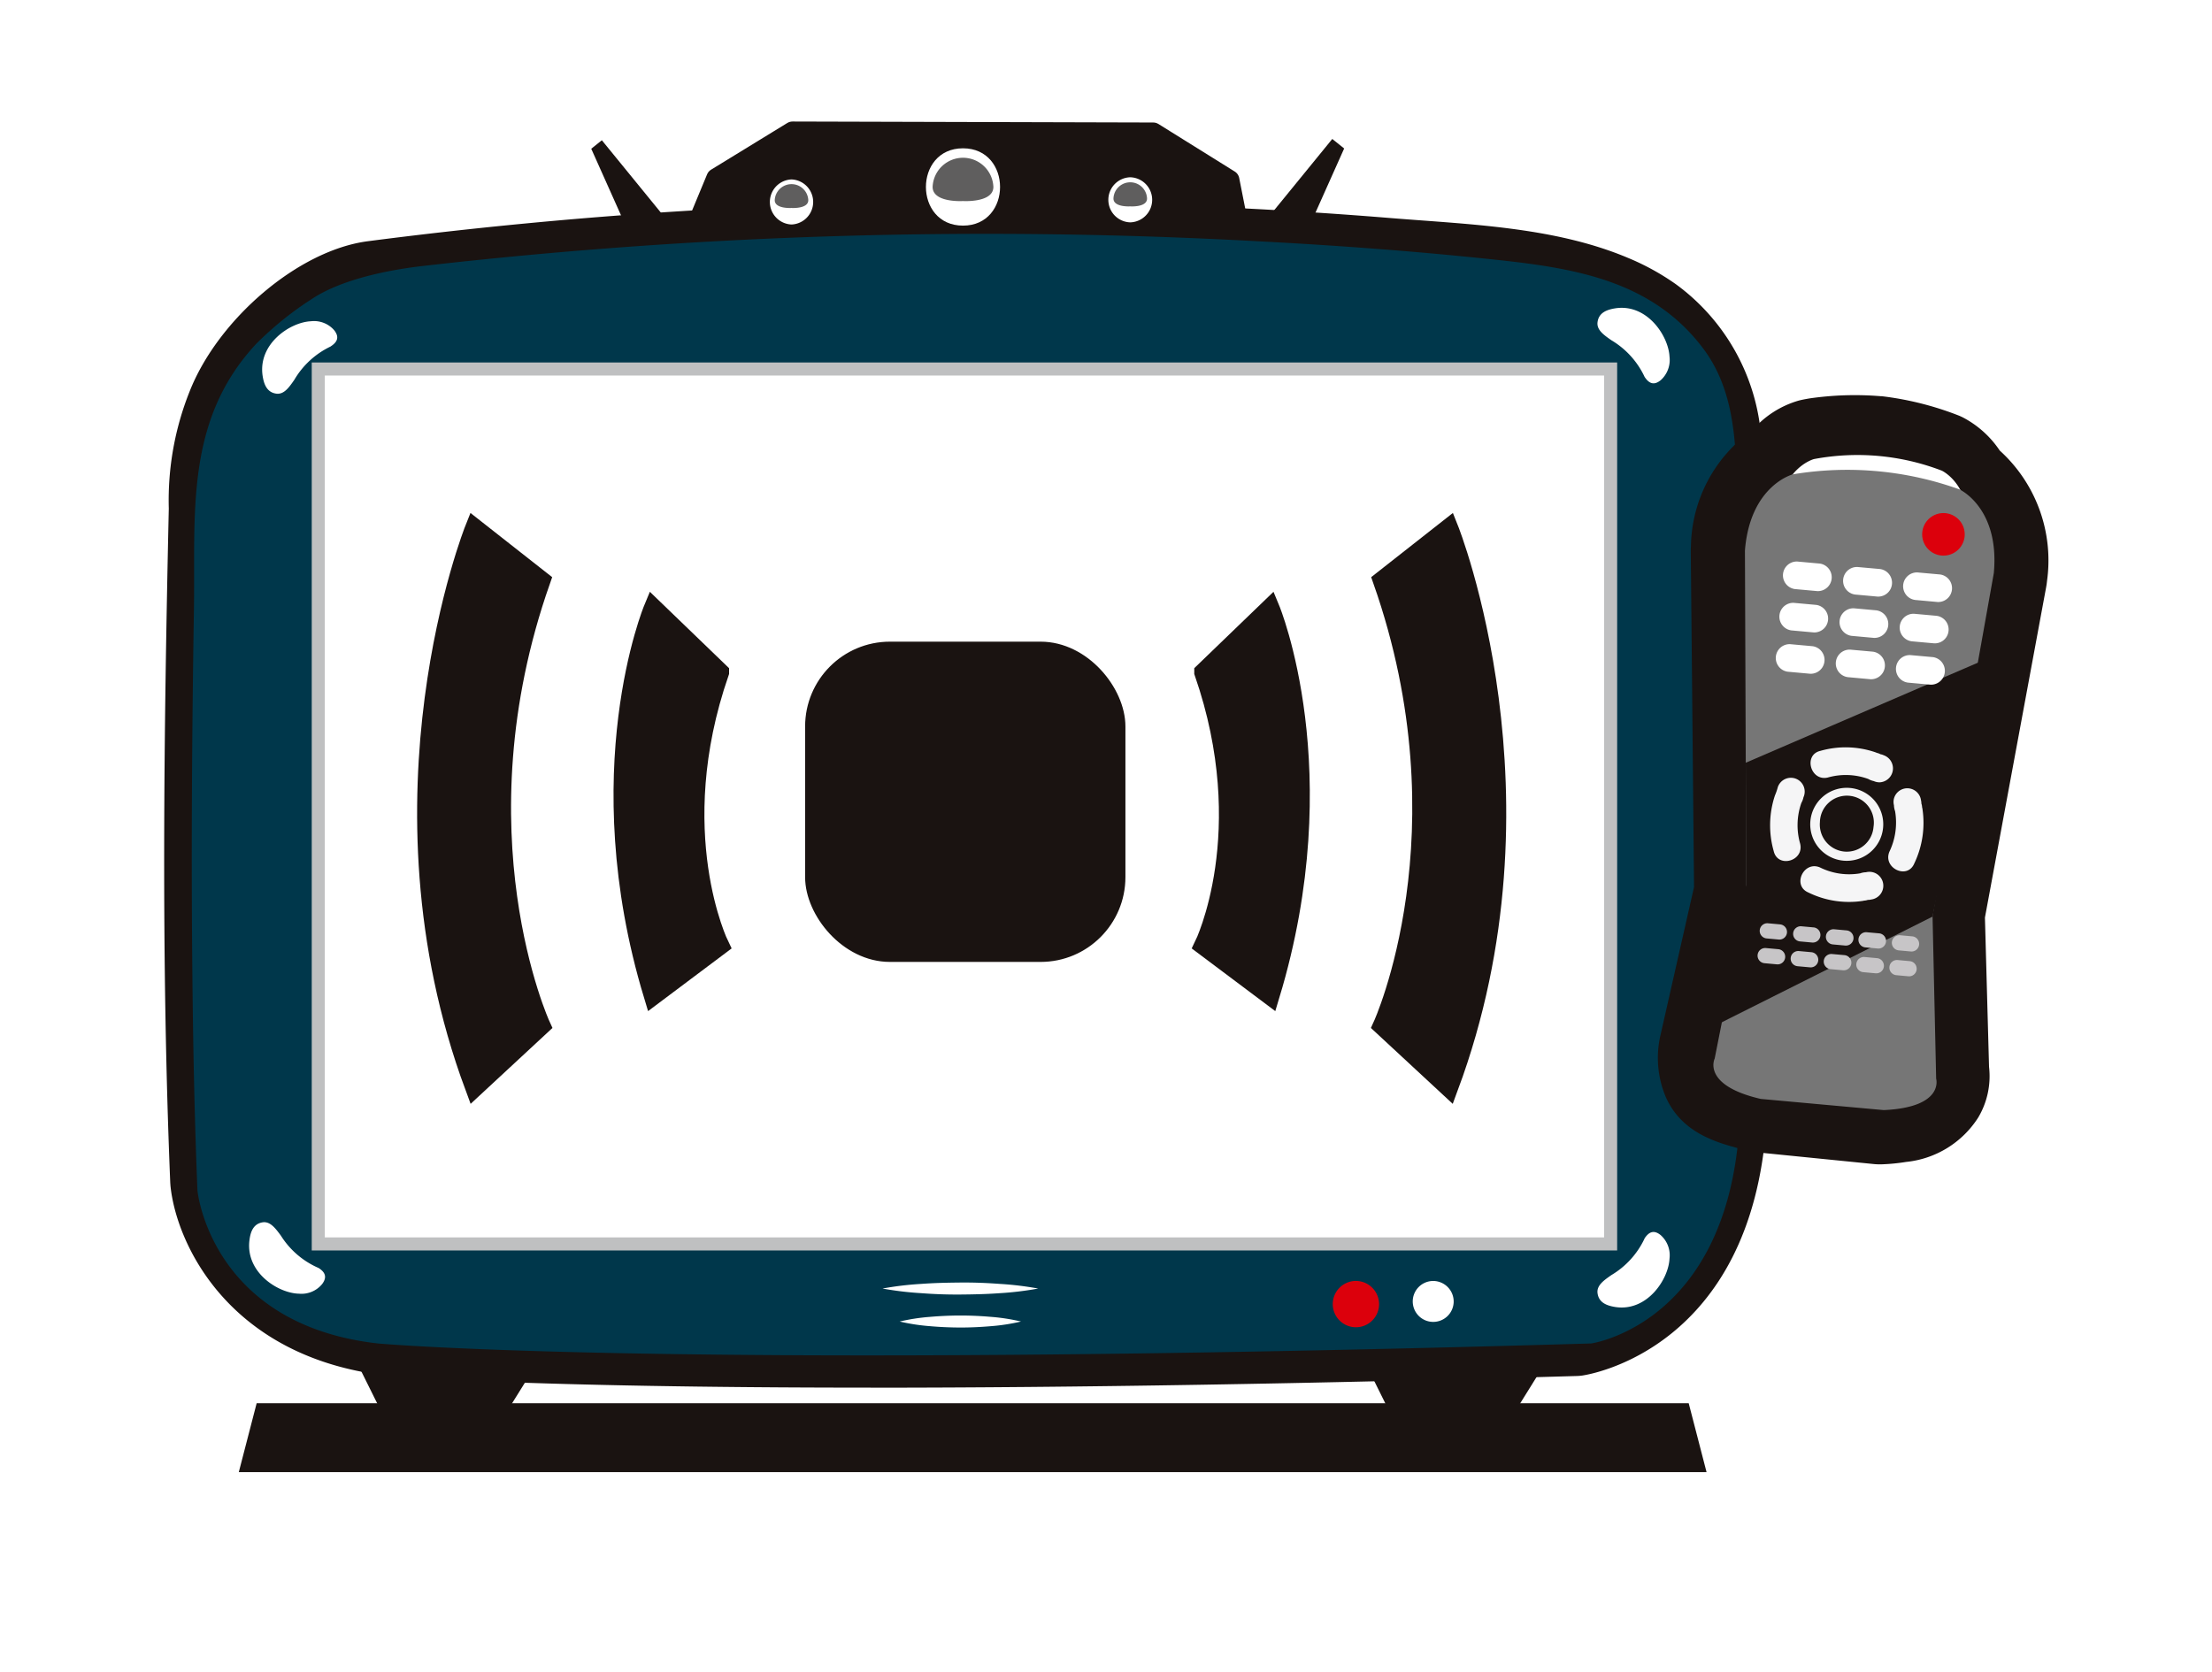 <svg xmlns="http://www.w3.org/2000/svg" width="123" height="93" viewBox="0 0 123 93">
    <defs>
        <filter id="prefix__Path_16047" width="123" height="93" x="0" y="0" filterUnits="userSpaceOnUse">
            <feOffset dy="2"/>
            <feGaussianBlur result="blur" stdDeviation="1.5"/>
            <feFlood flood-opacity=".161"/>
            <feComposite in2="blur" operator="in"/>
            <feComposite in="SourceGraphic"/>
        </filter>
        <style>
            .prefix__cls-1{fill:#fff}.prefix__cls-2{fill:#1a1311}.prefix__cls-12,.prefix__cls-4{fill:none;stroke:#1a1311}.prefix__cls-12{stroke-miterlimit:10}.prefix__cls-4{stroke-linecap:round;stroke-linejoin:round}.prefix__cls-12,.prefix__cls-4{stroke-width:1.088px}.prefix__cls-5{fill:#00374b}.prefix__cls-7{fill:#dc000c}.prefix__cls-8{fill:#5f5e5e}.prefix__cls-10{fill:#f5f5f6}.prefix__cls-11{fill:#c7c5c7}
        </style>
    </defs>
    <g id="prefix__ar_marker_tv" transform="translate(-156.194 -152.181)">
        <g filter="url(#prefix__Path_16047)" transform="translate(156.19 152.18)">
            <path id="prefix__Path_16047-2" d="M169.528 238.681a4.684 4.684 0 0 1-3.684-1.782c-.882-1.124-4.46-14.96-4.783-18.32-.011-.113-.02-.245-.026-.376-.527-12.853-.351-25.8-.083-37.876a20.965 20.965 0 0 1 1.465-8.072c2.229-5.694 8.048-10.813 13.606-11.275a23.119 23.119 0 0 0 9.42-3.666l1.313-.957A7.19 7.19 0 0 1 191 154.69c1.857-.022 35.09 0 38.294 0 7.032-.008 37.914 17.018 37.934 17.028a17.922 17.922 0 0 1 3.921 2.9 13.426 13.426 0 0 1 3.485 10.669v.052c-.018.176-.034.31-.053.442-.015.1-.029.177-.044.257 0 0-2.842 15.3-3.013 17.479s-.121 7.9-.121 7.9c.172 3.068-1.594 5.772-2.575 7.4-1.484 2.47-11.27 16.291-12.152 17.415a6.379 6.379 0 0 1-5.016 2.439z" class="prefix__cls-1" data-name="Path 16047" transform="translate(-156.19 -152.18)"/>
        </g>
        <g id="prefix__Group_2673" data-name="Group 2673" transform="translate(165.323 159.484)">
            <g id="prefix__Group_2672" data-name="Group 2672">
                <g id="prefix__Group_2671" data-name="Group 2671">
                    <path id="prefix__Path_16048" d="M230.519 166.46l4.908-6.019.59.473-2.745 6.14" class="prefix__cls-2" data-name="Path 16048" transform="translate(-170.466 -159.944)"/>
                    <path id="prefix__Path_16049" fill="none" stroke="#1a1311" stroke-miterlimit="10" stroke-width="0.103px" d="M230.519 166.46l4.908-6.019.59.473-2.745 6.14" data-name="Path 16049" transform="translate(-170.466 -159.944)"/>
                    <path id="prefix__Path_16050" d="M196.845 166.46l-4.908-6.019-.59.473 2.745 6.14" class="prefix__cls-2" data-name="Path 16050" transform="translate(-167.599 -159.944)"/>
                    <path id="prefix__Path_16051" d="M177.284 233.529l2.094 4.22H185l2.627-4.22z" class="prefix__cls-2" data-name="Path 16051" transform="translate(-166.647 -166.443)"/>
                    <path id="prefix__Path_16052" d="M177.284 233.529l2.094 4.22H185l2.627-4.22z" class="prefix__cls-4" data-name="Path 16052" transform="translate(-166.647 -166.443)"/>
                    <path id="prefix__Path_16053" d="M237.659 233.529l2.094 4.22h5.622l2.627-4.22z" class="prefix__cls-2" data-name="Path 16053" transform="translate(-170.964 -166.443)"/>
                    <path id="prefix__Path_16054" d="M237.659 233.529l2.094 4.22h5.622l2.627-4.22z" class="prefix__cls-4" data-name="Path 16054" transform="translate(-170.964 -166.443)"/>
                    <g id="prefix__Group_2666" data-name="Group 2666" transform="translate(1.537 5.719)">
                        <path id="prefix__Path_16055" d="M176.582 168.329l-4.179 2.389-2.819 2.981-1.878 4.017s-.7 24.437 0 41.593c0 0 .71 7.439 9.941 8.5 0 0 16.234 1.495 66.924 0 0 0 7.456-1.063 8.166-12.044 0 0 .824-19.36-.354-39.646l-1.286-3.567-3.545-3.118-4.4-1.434a269.515 269.515 0 0 0-66.569.327" class="prefix__cls-5" data-name="Path 16055" transform="translate(-167.395 -166.116)"/>
                    </g>
                    <path id="prefix__Path_16056" d="M197.217 165.956l1.433-3.456 4.244-2.6 20.062.055 4.244 2.645.661 3.346z" class="prefix__cls-2" data-name="Path 16056" transform="translate(-167.957 -159.901)"/>
                    <path id="prefix__Path_16057" d="M197.217 165.956l1.433-3.456 4.244-2.6 20.062.055 4.244 2.645.661 3.346z" class="prefix__cls-4" data-name="Path 16057" transform="translate(-167.957 -159.901)"/>
                    <g id="prefix__Group_2667" data-name="Group 2667" transform="translate(0 3.929)">
                        <path id="prefix__Path_16058" d="M205.008 230.111c-19.382 0-26.525-.632-26.82-.66l-.059-.006c-8.829-1.008-11.748-7.367-12.057-10.589 0-.046-.007-.091-.009-.137-.514-12.487-.359-25.01-.081-37.5a16.309 16.309 0 0 1 1.156-6.506c1.575-4.008 6.025-7.846 9.9-8.358a262.835 262.835 0 0 1 34.351-2.183c7.5 0 15.006.28 22.482.889 4.386.358 9.134.488 13.234 2.212a13.688 13.688 0 0 1 2.674 1.468 11.638 11.638 0 0 1 4.749 8.508c.384 4.371.4 8.81.484 13.195q.2 10.105-.045 20.215c-.036 1.538-.077 3.075-.141 4.611v.056c-.823 12.635-9.865 14.058-10.249 14.113a2.645 2.645 0 0 1-.294.025c-14.717.431-27.928.65-39.27.65" class="prefix__cls-2" data-name="Path 16058" transform="translate(-165.725 -164.17)"/>
                        <path id="prefix__Path_16059" d="M173.944 169.8a18.41 18.41 0 0 0-2.964 2.41c-3.986 4.271-3.383 9.45-3.468 14.808-.108 6.726-.154 13.454-.087 20.181.04 4.038.118 8.075.284 12.109 0 0 .716 7.439 10.023 8.5 0 0 16.369 1.495 67.479 0 0 0 7.518-1.063 8.234-12.044a319.212 319.212 0 0 0-.087-33.8c-.135-3.244.139-6.761-1.934-9.507-2.814-3.727-7.055-4.439-11.4-4.907-4.462-.479-8.94-.811-13.423-1.044a276.018 276.018 0 0 0-46.385 1.381c-1.186.138-4.376.586-6.267 1.915" class="prefix__cls-5" data-name="Path 16059" transform="translate(-165.858 -164.324)"/>
                        <path id="prefix__Path_16060" d="M208.749 230.536a17.714 17.714 0 0 1 2.165-.259c.721-.053 1.443-.068 2.164-.075s1.443.02 2.164.074a17.7 17.7 0 0 1 2.165.26 17.7 17.7 0 0 1-2.165.26c-.721.052-1.443.067-2.164.073s-1.443-.02-2.164-.075a17.9 17.9 0 0 1-2.165-.259" class="prefix__cls-1" data-name="Path 16060" transform="translate(-168.807 -170.106)"/>
                        <path id="prefix__Path_16061" d="M209.789 232.529a11.021 11.021 0 0 1 1.687-.259q.842-.073 1.686-.075c.562 0 1.124.025 1.687.074a10.9 10.9 0 0 1 1.686.26 10.9 10.9 0 0 1-1.686.26c-.562.048-1.124.075-1.687.074s-1.124-.026-1.686-.075a11.137 11.137 0 0 1-1.687-.259" class="prefix__cls-1" data-name="Path 16061" transform="translate(-168.89 -170.265)"/>
                    </g>
                    <path id="prefix__Rectangle_343" d="M0 0H71.862V48.659H0z" class="prefix__cls-1" data-name="Rectangle 343" transform="translate(8.569 13.219)"/>
                    <path id="prefix__Rectangle_344" fill="none" stroke="#bfc0c1" stroke-miterlimit="10" stroke-width="0.726px" d="M0 0H71.862V48.659H0z" data-name="Rectangle 344" transform="translate(8.569 13.219)"/>
                    <g id="prefix__Group_2668" data-name="Group 2668" transform="translate(4.722 .945)">
                        <path id="prefix__Path_16062" d="M203.3 162.809a1.254 1.254 0 0 0 0 2.506 1.254 1.254 0 0 0 0-2.506" class="prefix__cls-1" data-name="Path 16062" transform="translate(-173.138 -161.078)"/>
                        <path id="prefix__Path_16063" d="M223.621 162.679a1.254 1.254 0 0 0 0 2.507 1.254 1.254 0 0 0 0-2.507" class="prefix__cls-1" data-name="Path 16063" transform="translate(-174.623 -161.068)"/>
                        <path id="prefix__Path_16064" d="M213.514 160.928c-2.748 0-2.748 4.3 0 4.3s2.748-4.3 0-4.3" class="prefix__cls-1" data-name="Path 16064" transform="translate(-173.817 -160.928)"/>
                        <path id="prefix__Path_16065" d="M238.438 231.406a1.288 1.288 0 1 1-1.288-1.3 1.294 1.294 0 0 1 1.288 1.3" class="prefix__cls-7" data-name="Path 16065" transform="translate(-175.604 -167.115)"/>
                        <path id="prefix__Path_16066" d="M242.939 231.256a1.138 1.138 0 1 1-1.138-1.148 1.143 1.143 0 0 1 1.138 1.148" class="prefix__cls-1" data-name="Path 16066" transform="translate(-175.957 -167.115)"/>
                        <path id="prefix__Path_16067" d="M215.236 163.119c0 .894-1.69.787-1.69.787s-1.689.108-1.689-.787a1.691 1.691 0 0 1 3.379 0" class="prefix__cls-8" data-name="Path 16067" transform="translate(-173.849 -160.973)"/>
                        <path id="prefix__Path_16068" d="M204.256 163.985c0 .494-.933.434-.933.434s-.933.06-.933-.434a.934.934 0 0 1 1.866 0" class="prefix__cls-8" data-name="Path 16068" transform="translate(-173.161 -161.101)"/>
                        <path id="prefix__Path_16069" d="M224.577 163.887c0 .5-.934.435-.934.435s-.933.06-.933-.435a.934.934 0 0 1 1.867 0" class="prefix__cls-8" data-name="Path 16069" transform="translate(-174.646 -161.093)"/>
                        <path id="prefix__Path_16070" d="M174.7 229.093a4.664 4.664 0 0 1-2.076-1.79c-.291-.391-.59-.809-1.019-.74-.525.087-.678.544-.733 1.029-.2 1.781 1.619 2.923 2.773 2.94a1.48 1.48 0 0 0 1.279-.544c.267-.363.19-.644-.225-.9" class="prefix__cls-1" data-name="Path 16070" transform="translate(-170.856 -166.831)"/>
                        <path id="prefix__Path_16071" d="M254.349 227.516a4.676 4.676 0 0 1-1.845 2.03c-.4.281-.823.568-.768 1 .066.531.514.7.993.775 1.759.268 2.954-1.53 3.01-2.693a1.5 1.5 0 0 0-.494-1.308c-.351-.283-.632-.215-.9.194" class="prefix__cls-1" data-name="Path 16071" transform="translate(-176.755 -166.879)"/>
                        <path id="prefix__Path_16072" d="M175.455 172.783a4.658 4.658 0 0 0-2.02 1.853c-.28.4-.565.827-1 .771-.526-.07-.694-.522-.765-1-.259-1.775 1.528-2.972 2.682-3.026a1.484 1.484 0 0 1 1.3.5c.278.355.21.639-.2.9" class="prefix__cls-1" data-name="Path 16072" transform="translate(-170.919 -161.762)"/>
                        <path id="prefix__Path_16073" d="M254.349 174.4a4.681 4.681 0 0 0-1.845-2.03c-.4-.28-.823-.567-.768-1 .066-.531.514-.7.993-.775 1.759-.267 2.954 1.53 3.01 2.693a1.507 1.507 0 0 1-.494 1.309c-.351.282-.632.214-.9-.2" class="prefix__cls-1" data-name="Path 16073" transform="translate(-176.755 -161.697)"/>
                        <path id="prefix__Path_16074" d="M274.225 179.651a5.573 5.573 0 0 0-2.084-1.86l-.153-.07a17.316 17.316 0 0 0-4.318-1.092h-.051a17.554 17.554 0 0 0-3.984.123c-.135.023-.271.048-.386.072-.063.013-.127.028-.176.04a5.36 5.36 0 0 0-2.6 1.657 8.037 8.037 0 0 0-3.42 6.45c-.006.1-.01.19-.009.294l.181 18.66-1.857 8.2a5.6 5.6 0 0 0 .3 3.511c.941 2.066 2.983 2.565 4.613 2.965a3.209 3.209 0 0 0 .466.081l6.489.651a3.365 3.365 0 0 0 .462.012 10.7 10.7 0 0 0 1.317-.131 5.4 5.4 0 0 0 4.014-2.473 4.5 4.5 0 0 0 .6-2.818l-.228-8.3 3.412-18.418c0-.026.009-.052.013-.079.01-.07.019-.142.029-.236a8.246 8.246 0 0 0-2.629-7.238" class="prefix__cls-2" data-name="Path 16074" transform="translate(-176.878 -162.841)"/>
                        <path id="prefix__Path_16075" d="M269.16 208.879a6.919 6.919 0 0 1-.865.085 1.5 1.5 0 0 1-.182-.006l-5.013-.518a1.368 1.368 0 0 1-.18-.031 3.781 3.781 0 0 1-2.787-1.9 2.337 2.337 0 0 1-.12-1.627l1.188-6.542-.17-14.731v-.12c.2-3 1.935-4.23 2.924-4.488l.063-.015c.107-.022.214-.041.322-.06a15.77 15.77 0 0 1 3.484-.1 15.518 15.518 0 0 1 3.755.944l.06.028c.938.456 2.458 2.028 2.212 5.019 0 .04-.007.079-.014.118l-2.351 14.465-.154 6.747c.047.335.4.829.062 1.4a2.982 2.982 0 0 1-2.233 1.331z" class="prefix__cls-2" data-name="Path 16075" transform="translate(-177.253 -162.655)"/>
                        <path id="prefix__Path_16076" d="M268.861 217.464a8.957 8.957 0 0 1-1.073.106 1.33 1.33 0 0 1-.181-.006l-6.487-.65a1.318 1.318 0 0 1-.178-.031c-1.761-.432-2.79-.8-3.265-1.838a3.585 3.585 0 0 1-.18-2.145l1.924-8.5-.183-18.9v-.118c.32-4.5 3.363-5.341 3.493-5.374a.526.526 0 0 1 .064-.015c.125-.026.251-.05.379-.071a18.943 18.943 0 0 1 4.456-.093 18.541 18.541 0 0 1 4.719 1.12l.06.027c.122.06 2.991 1.492 2.611 5.988 0 .039-.009.077-.015.116l-3.452 18.63.237 8.625a2.468 2.468 0 0 1-.317 1.614 3.511 3.511 0 0 1-2.616 1.515" class="prefix__cls-2" data-name="Path 16076" transform="translate(-177.053 -162.835)"/>
                        <path id="prefix__Path_16077" d="M271.461 180.658s1.712.784 1.451 3.558l-2.608 14.6.156 6.924s.363 1.221-2.228 1.34l-2.619-.238-2.619-.237c-2.531-.584-1.963-1.72-1.963-1.72l1.344-6.787-.056-14.843c.222-2.778 2.04-3.242 2.04-3.242a13.084 13.084 0 0 1 7.1.644" class="prefix__cls-1" data-name="Path 16077" transform="translate(-177.338 -162.731)"/>
                        <path id="prefix__Path_16078" fill="#767676" d="M272.263 181.886s2.236 1.026 1.9 4.65l-3.407 19.071.2 9.045s.476 1.593-2.91 1.749l-3.421-.31-3.42-.311c-3.305-.763-2.564-2.246-2.564-2.246l1.757-8.867-.075-19.387c.29-3.628 2.666-4.237 2.666-4.237a18.425 18.425 0 0 1 9.275.842" data-name="Path 16078" transform="translate(-177.146 -162.911)"/>
                    </g>
                    <path id="prefix__Path_16079" d="M260.338 197.958l13.355-5.757-2.97 14.316-12.531 6.283 2.172-8.043z" class="prefix__cls-2" data-name="Path 16079" transform="translate(-172.394 -162.841)"/>
                    <g id="prefix__Group_2669" data-name="Group 2669" transform="translate(88.619 21.232)">
                        <path id="prefix__Path_16080" d="M268.507 197.886a.716.716 0 0 0-.181-.056.679.679 0 0 0-.2-.075c-.02-.009-.04-.019-.061-.027a5.125 5.125 0 0 0-3.077-.085c-.958.221-.551 1.705.407 1.484a3.655 3.655 0 0 1 2.254.078 1.052 1.052 0 0 0 .31.12.788.788 0 0 0 .324.068.776.776 0 0 0 .22-1.508" class="prefix__cls-10" data-name="Path 16080" transform="translate(-261.512 -184.419)"/>
                        <path id="prefix__Path_16081" d="M267.763 206.483a.767.767 0 0 1-.189.022.711.711 0 0 1-.205.039c-.021.006-.042.011-.064.015a5.126 5.126 0 0 1-3.044-.47c-.905-.391-.249-1.779.655-1.389a3.655 3.655 0 0 0 2.232.328 1.062 1.062 0 0 1 .326-.061.773.773 0 1 1 .288 1.516" class="prefix__cls-10" data-name="Path 16081" transform="translate(-261.462 -184.992)"/>
                        <path id="prefix__Path_16082" d="M270.954 200.579a.772.772 0 0 1 .024.19.705.705 0 0 1 .039.206l.016.064a5.233 5.233 0 0 1-.452 3.067c-.383.913-1.763.251-1.38-.661a3.745 3.745 0 0 0 .315-2.25 1.077 1.077 0 0 1-.063-.329.78.78 0 0 1-.01-.332.768.768 0 0 1 1.512.043" class="prefix__cls-10" data-name="Path 16082" transform="translate(-261.886 -184.616)"/>
                        <path id="prefix__Path_16083" d="M262.42 199.826a3.219 3.219 0 0 1-.128.379l-.026.062a5.254 5.254 0 0 0-.069 3.1c.225.966 1.7.557 1.471-.409a3.74 3.74 0 0 1 .066-2.272 1.052 1.052 0 0 0 .117-.313.768.768 0 1 0-1.432-.548" class="prefix__cls-10" data-name="Path 16083" transform="translate(-261.316 -184.567)"/>
                        <path id="prefix__Path_16084" d="M268.472 202.121a2.03 2.03 0 1 1-1.845-2.22 2.027 2.027 0 0 1 1.845 2.22" class="prefix__cls-10" data-name="Path 16084" transform="translate(-261.51 -184.614)"/>
                        <path id="prefix__Path_16085" d="M267.986 202.119a1.493 1.493 0 0 1-1.62 1.366 1.51 1.51 0 0 1-1.36-1.636 1.5 1.5 0 1 1 2.98.27" class="prefix__cls-2" data-name="Path 16085" transform="translate(-261.556 -184.66)"/>
                        <path id="prefix__Path_16086" d="M273.546 184.587a1.183 1.183 0 1 1-1.076-1.294 1.184 1.184 0 0 1 1.076 1.294" class="prefix__cls-7" data-name="Path 16086" transform="translate(-262.05 -183.289)"/>
                        <path id="prefix__Path_16087" d="M264.822 186.33l-1.254-.114a.77.77 0 0 0-.133 1.532l1.254.114a.77.77 0 0 0 .133-1.532" class="prefix__cls-1" data-name="Path 16087" transform="translate(-261.378 -183.522)"/>
                        <path id="prefix__Path_16088" d="M268.457 186.659l-1.255-.113a.77.77 0 0 0-.133 1.532l1.255.114a.77.77 0 0 0 .132-1.533" class="prefix__cls-1" data-name="Path 16088" transform="translate(-261.668 -183.548)"/>
                        <path id="prefix__Path_16089" d="M272.092 186.989l-1.254-.113a.769.769 0 0 0-.132 1.531l1.253.114a.77.77 0 0 0 .133-1.532" class="prefix__cls-1" data-name="Path 16089" transform="translate(-261.958 -183.575)"/>
                        <path id="prefix__Path_16090" d="M264.605 188.827l-1.254-.114a.77.77 0 0 0-.133 1.532l1.255.114a.77.77 0 0 0 .132-1.532" class="prefix__cls-1" data-name="Path 16090" transform="translate(-261.36 -183.721)"/>
                        <path id="prefix__Path_16091" d="M268.24 189.157l-1.254-.114a.77.77 0 0 0-.133 1.532l1.254.114a.77.77 0 0 0 .133-1.532" class="prefix__cls-1" data-name="Path 16091" transform="translate(-261.65 -183.748)"/>
                        <path id="prefix__Path_16092" d="M271.876 189.487l-1.255-.114a.77.77 0 0 0-.133 1.532l1.254.113a.769.769 0 0 0 .133-1.531" class="prefix__cls-1" data-name="Path 16092" transform="translate(-261.94 -183.774)"/>
                        <path id="prefix__Path_16093" d="M264.389 191.325l-1.255-.114a.77.77 0 0 0-.133 1.532l1.255.114a.77.77 0 0 0 .132-1.532" class="prefix__cls-1" data-name="Path 16093" transform="translate(-261.343 -183.921)"/>
                        <path id="prefix__Path_16094" d="M268.024 191.654l-1.255-.113a.769.769 0 0 0-.132 1.531l1.255.115a.77.77 0 0 0 .133-1.533" class="prefix__cls-1" data-name="Path 16094" transform="translate(-261.633 -183.947)"/>
                        <path id="prefix__Path_16095" d="M271.659 191.984l-1.254-.113a.769.769 0 0 0-.133 1.531l1.254.114a.77.77 0 0 0 .133-1.532" class="prefix__cls-1" data-name="Path 16095" transform="translate(-261.923 -183.973)"/>
                        <path id="prefix__Path_16096" d="M262.52 208.143l-.69-.063a.423.423 0 0 0-.073.843l.69.063a.423.423 0 0 0 .073-.842" class="prefix__cls-11" data-name="Path 16096" transform="translate(-261.268 -185.267)"/>
                        <path id="prefix__Path_16097" d="M264.519 208.324l-.689-.063a.423.423 0 0 0-.074.842l.69.063a.423.423 0 0 0 .073-.843" class="prefix__cls-11" data-name="Path 16097" transform="translate(-261.427 -185.282)"/>
                        <path id="prefix__Path_16098" d="M266.519 208.505l-.69-.063a.423.423 0 0 0-.074.843l.69.063a.423.423 0 0 0 .074-.843" class="prefix__cls-11" data-name="Path 16098" transform="translate(-261.587 -185.296)"/>
                        <path id="prefix__Path_16099" d="M268.485 208.683l-.69-.062a.423.423 0 0 0-.072.843l.688.062a.423.423 0 0 0 .074-.843" class="prefix__cls-11" data-name="Path 16099" transform="translate(-261.744 -185.31)"/>
                        <path id="prefix__Path_16100" d="M270.484 208.865l-.689-.063a.423.423 0 0 0-.074.842l.69.063a.423.423 0 0 0 .073-.843" class="prefix__cls-11" data-name="Path 16100" transform="translate(-261.903 -185.325)"/>
                        <path id="prefix__Path_16101" d="M262.39 209.641l-.69-.063a.423.423 0 0 0-.073.843l.69.063a.423.423 0 0 0 .073-.843" class="prefix__cls-11" data-name="Path 16101" transform="translate(-261.257 -185.387)"/>
                        <path id="prefix__Path_16102" d="M264.39 209.822l-.69-.063a.423.423 0 0 0-.074.843l.69.063a.423.423 0 0 0 .074-.843" class="prefix__cls-11" data-name="Path 16102" transform="translate(-261.417 -185.401)"/>
                        <path id="prefix__Path_16103" d="M266.389 210l-.69-.062a.423.423 0 0 0-.073.843l.689.062a.423.423 0 0 0 .074-.843" class="prefix__cls-11" data-name="Path 16103" transform="translate(-261.577 -185.416)"/>
                        <path id="prefix__Path_16104" d="M268.355 210.182l-.689-.063a.423.423 0 0 0-.074.843l.69.063a.423.423 0 0 0 .073-.843" class="prefix__cls-11" data-name="Path 16104" transform="translate(-261.733 -185.43)"/>
                        <path id="prefix__Path_16105" d="M270.355 210.364l-.69-.063a.423.423 0 0 0-.073.843l.689.063a.423.423 0 0 0 .074-.842" class="prefix__cls-11" data-name="Path 16105" transform="translate(-261.893 -185.444)"/>
                    </g>
                    <path id="prefix__Path_16106" d="M251.849 241.327h-81.615l.992-3.829h79.631z" class="prefix__cls-2" data-name="Path 16106" transform="translate(-166.084 -166.759)"/>
                    <g id="prefix__Group_2670" data-name="Group 2670" transform="translate(14.609 22.102)">
                        <path id="prefix__Path_16107" d="M228.563 192.66l3.666-3.535s3.762 9.035 0 21.474l-3.666-2.75s3.087-6.285 0-15.19" class="prefix__cls-2" data-name="Path 16107" transform="translate(-185.349 -184.673)"/>
                        <path id="prefix__Path_16108" d="M228.563 192.66l3.666-3.535s3.762 9.035 0 21.474l-3.666-2.75s3.087-6.284 0-15.189z" class="prefix__cls-12" data-name="Path 16108" transform="translate(-185.349 -184.673)"/>
                        <path id="prefix__Path_16109" d="M239.36 187.168l3.666-2.881s5.98 14.927 0 31.033l-3.666-3.4s4.92-10.738 0-24.748" class="prefix__cls-2" data-name="Path 16109" transform="translate(-186.21 -184.287)"/>
                        <path id="prefix__Path_16110" d="M239.36 187.168l3.666-2.881s5.98 14.927 0 31.033l-3.666-3.4s4.92-10.742 0-24.752z" class="prefix__cls-12" data-name="Path 16110" transform="translate(-186.21 -184.287)"/>
                        <path id="prefix__Path_16111" d="M198.807 192.66l-3.665-3.535s-3.763 9.035 0 21.474l3.665-2.75s-3.087-6.285 0-15.19" class="prefix__cls-2" data-name="Path 16111" transform="translate(-182.548 -184.673)"/>
                        <path id="prefix__Path_16112" d="M198.807 192.66l-3.665-3.535s-3.763 9.035 0 21.474l3.665-2.75s-3.087-6.284 0-15.189z" class="prefix__cls-12" data-name="Path 16112" transform="translate(-182.548 -184.673)"/>
                        <path id="prefix__Path_16113" d="M187.925 187.168l-3.666-2.881s-5.98 14.927 0 31.033l3.666-3.4s-4.92-10.738 0-24.748" class="prefix__cls-2" data-name="Path 16113" transform="translate(-181.601 -184.287)"/>
                        <path id="prefix__Path_16114" d="M187.925 187.168l-3.666-2.881s-5.98 14.927 0 31.033l3.666-3.4s-4.925-10.742 0-24.752z" class="prefix__cls-12" data-name="Path 16114" transform="translate(-181.601 -184.287)"/>
                        <path id="prefix__Path_16115" d="M217.93 208.592h-9.074a4.018 4.018 0 0 1-4.006-4.006v-9.074a4.018 4.018 0 0 1 4.006-4.006h9.074a4.018 4.018 0 0 1 4.006 4.006v9.074a4.018 4.018 0 0 1-4.006 4.006" class="prefix__cls-2" data-name="Path 16115" transform="translate(-183.456 -184.863)"/>
                        <rect id="prefix__Rectangle_345" width="17.085" height="17.085" fill="none" stroke="#1a1311" stroke-miterlimit="10" stroke-width="0.726px" data-name="Rectangle 345" rx="4.353" transform="translate(21.394 6.644)"/>
                    </g>
                </g>
            </g>
        </g>
    </g>
</svg>
